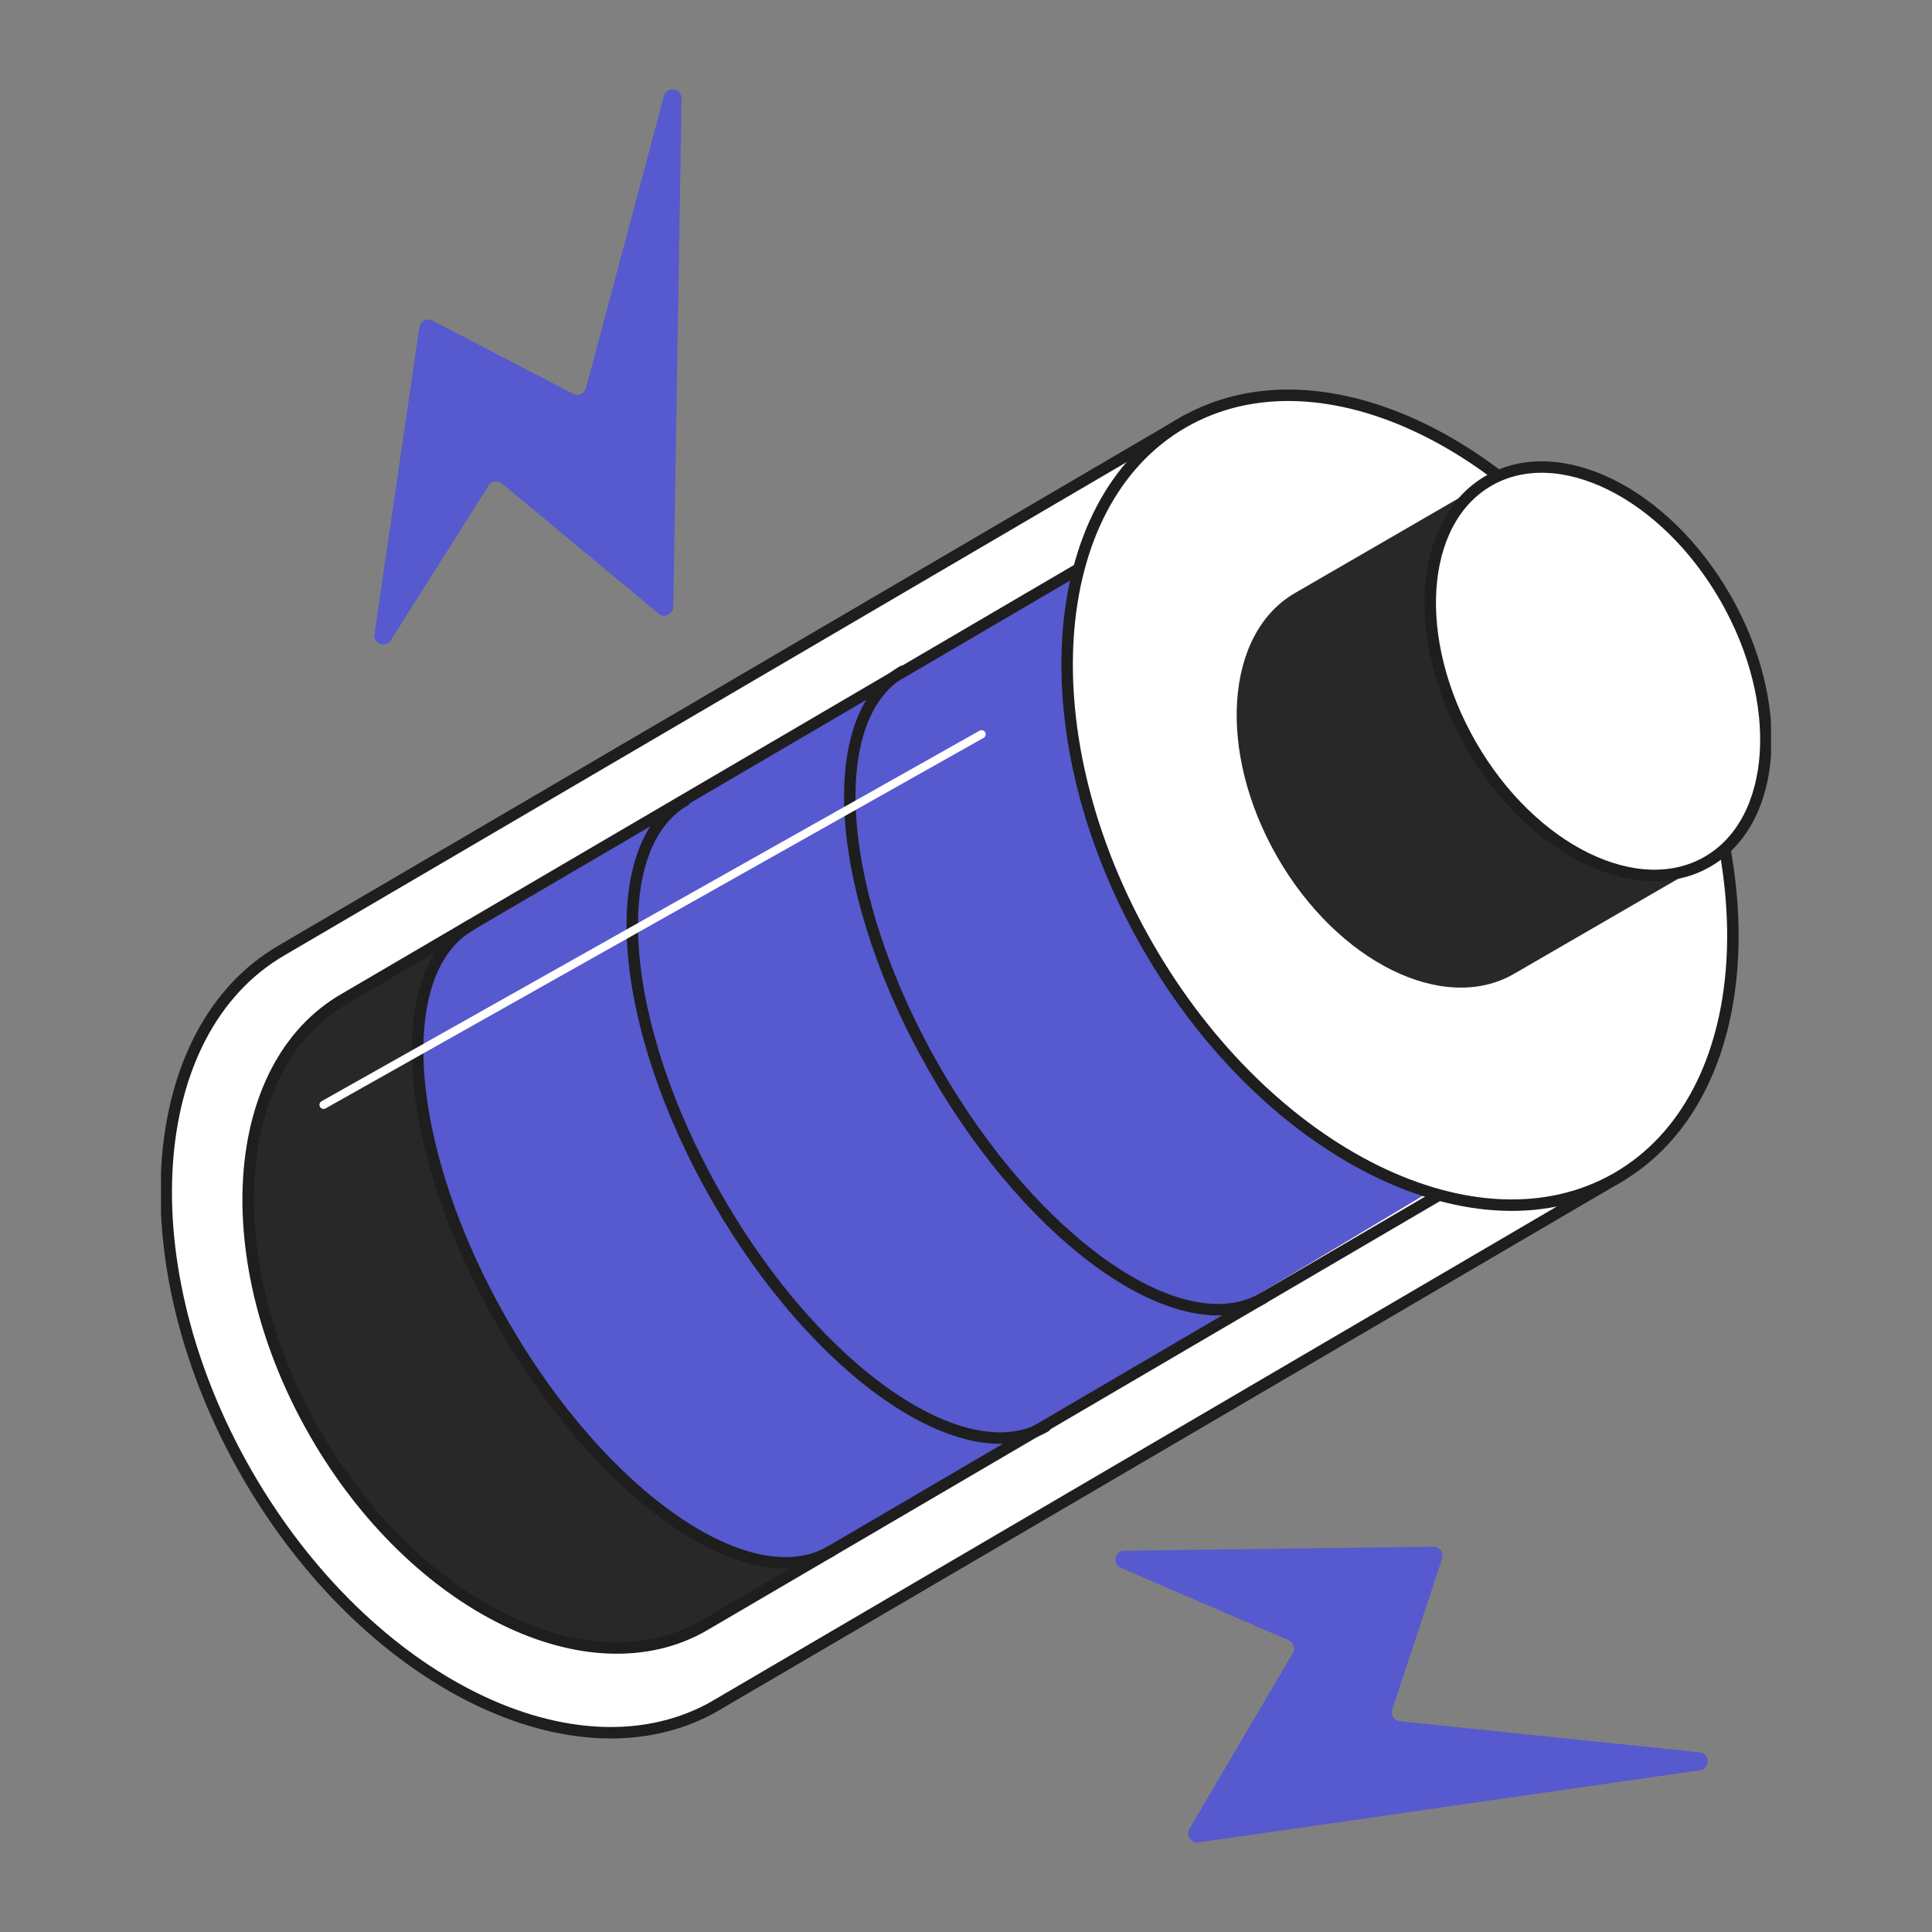 <svg width="108" height="108" viewBox="0 0 108 108" fill="none" xmlns="http://www.w3.org/2000/svg">
<rect x="0" y="0" width="108" height="108" fill="#808080" stroke="none"/>
<g clip-path="url(#clip0_318_38671)">
<path d="M40.043 95.33C32.26 99.842 20.511 94.047 13.803 82.39C7.096 70.733 7.969 57.63 15.757 53.118L66.116 23.625L90.407 65.837L40.043 95.325V95.33Z" fill="white" stroke="#1E1E1E" stroke-width="0.64" stroke-miterlimit="10" stroke-linecap="round"/>
<path d="M20.926 54.852L63.759 29.875L82.8 64.892L42.867 88.807C42.867 88.807 19.495 84.015 20.931 54.852H20.926Z" fill="#5759CE"/>
<path d="M24.872 52.992C24.872 52.992 20.483 58.105 26.857 71.668C33.231 85.231 42.878 88.321 45.156 87.232C45.156 87.232 40.146 91.112 36.815 91.871C33.483 92.629 27.82 92.16 21.401 85.331C14.982 78.502 11.511 66.858 15.689 59.478C15.689 59.478 16.72 55.969 24.872 52.997V52.992Z" fill="#282828"/>
<path d="M39.373 90.856C32.918 94.595 23.172 89.79 17.613 80.124C12.049 70.459 12.773 59.592 19.233 55.848L60.999 31.391L81.143 66.394L39.378 90.851L39.373 90.856Z" stroke="#1E1E1E" stroke-width="0.64" stroke-miterlimit="10" stroke-linecap="round"/>
<path d="M90.407 65.839C98.192 61.329 99.066 48.224 92.359 36.567C85.651 24.911 73.902 19.117 66.116 23.627C58.331 28.137 57.457 41.242 64.165 52.899C70.872 64.556 82.621 70.349 90.407 65.839Z" fill="white" stroke="#1E1E1E" stroke-width="0.64" stroke-miterlimit="10" stroke-linecap="round"/>
<path d="M83.207 26.887L72.39 33.151C68.464 35.423 68.023 42.035 71.404 47.911C74.784 53.787 80.709 56.709 84.634 54.438L95.451 48.173" fill="#282828"/>
<path d="M95.457 48.165C99.382 45.892 99.822 39.283 96.44 33.406C93.057 27.527 87.133 24.606 83.209 26.879C79.283 29.153 78.844 35.761 82.226 41.639C85.608 47.517 91.532 50.439 95.457 48.165Z" fill="white" stroke="#1E1E1E" stroke-width="0.64" stroke-miterlimit="10" stroke-linecap="round"/>
<path d="M46.441 86.718C41.881 89.36 33.674 83.665 28.115 73.999C22.551 64.334 21.741 54.357 26.301 51.715" stroke="#1E1E1E" stroke-width="0.64" stroke-miterlimit="10" stroke-linecap="round"/>
<path d="M58.437 79.742C53.877 82.384 45.67 76.688 40.111 67.023C34.547 57.358 33.737 47.38 38.297 44.738" stroke="#1E1E1E" stroke-width="0.64" stroke-miterlimit="10" stroke-linecap="round"/>
<path d="M70.617 72.567C66.057 75.209 57.846 69.504 52.278 59.83C46.709 50.156 45.895 40.169 50.455 37.527" stroke="#1E1E1E" stroke-width="0.64" stroke-miterlimit="10" stroke-linecap="round"/>
<path d="M62.858 86.687L80.126 86.461C80.473 86.457 80.72 86.795 80.612 87.125L77.83 95.562C77.731 95.869 77.939 96.19 78.258 96.221L95.008 97.956C95.598 98.019 95.616 98.872 95.026 98.958L66.995 102.992C66.576 103.05 66.275 102.599 66.491 102.233L72.266 92.409C72.419 92.147 72.311 91.809 72.032 91.687L62.665 87.649C62.165 87.432 62.313 86.687 62.858 86.678V86.687Z" fill="#5759CE"/>
<path d="M20.935 35.441L23.442 18.296C23.492 17.953 23.865 17.763 24.171 17.921L32.036 22.013C32.319 22.162 32.67 22.008 32.756 21.697L37.109 5.374C37.262 4.8 38.108 4.918 38.099 5.514L37.636 33.923C37.627 34.348 37.136 34.573 36.812 34.302L28.056 27.026C27.822 26.832 27.471 26.886 27.309 27.144L21.853 35.784C21.56 36.245 20.849 35.978 20.93 35.441H20.935Z" fill="#5759CE"/>
<path d="M18.088 61.76L54.87 41.047" stroke="white" stroke-width="0.46" stroke-miterlimit="10" stroke-linecap="round"/>
</g>
<defs>
<clipPath id="clip0_318_38671">
<rect width="90" height="98" fill="white" transform="translate(9 5)"/>
</clipPath>
</defs>
</svg>

